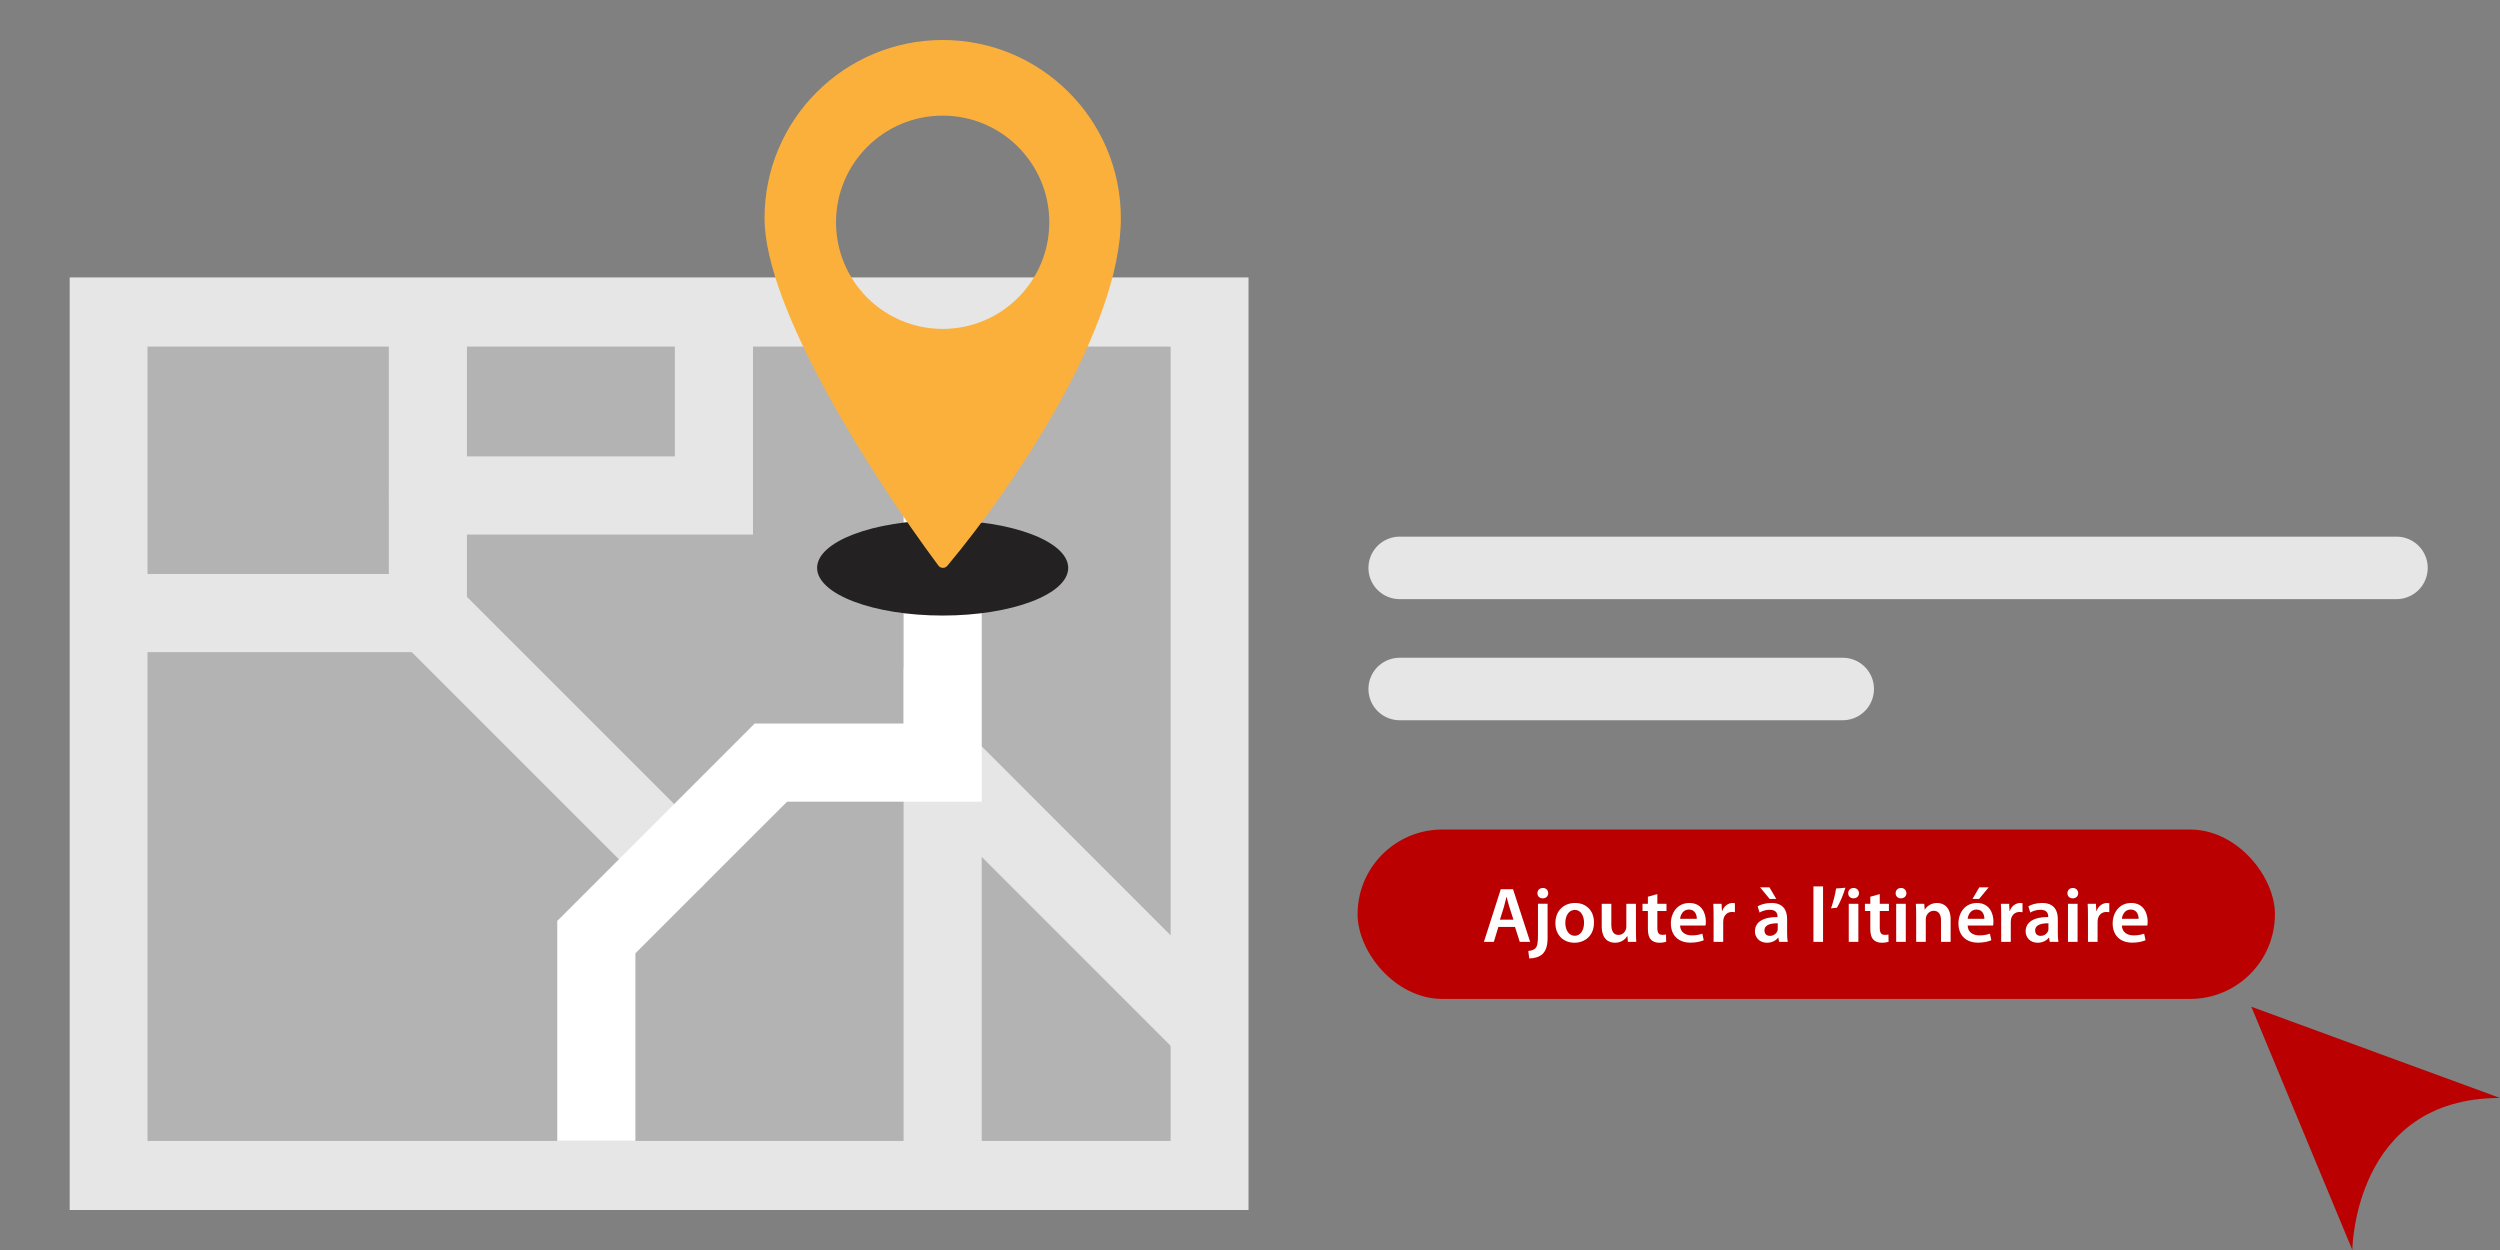 <?xml version="1.0" encoding="UTF-8"?>
<svg xmlns="http://www.w3.org/2000/svg" id="a" viewBox="0 0 320 160">
  <rect x="0" y="0" width="320" height="160" fill="#808080" stroke="none"/>
  <rect x="8.92" y="35.51" width="150.89" height="119.37" style="fill:#e6e6e6;"></rect>
  <rect x="18.88" y="44.36" width="130.96" height="101.68" style="fill:#b3b3b3;"></rect>
  <path d="M59.77,83.47H18.88c-2.76,0-5-2.24-5-5s2.24-5,5-5h30.89v-29.11c0-2.76,2.24-5,5-5s5,2.24,5,5v39.11Z" style="fill:#e6e6e6;"></path>
  <path d="M96.38,68.42h-41.6c-2.76,0-5-2.24-5-5s2.24-5,5-5h31.6v-14.07c0-2.76,2.24-5,5-5s5,2.24,5,5v24.07Z" style="fill:#e6e6e6;"></path>
  <path d="M86.3,114.99c-1.28,0-2.56-.49-3.54-1.46l-31.52-31.52c-1.95-1.95-1.95-5.12,0-7.07,1.95-1.95,5.12-1.95,7.07,0l31.52,31.52c1.95,1.95,1.95,5.12,0,7.07-.98.98-2.26,1.46-3.54,1.46Z" style="fill:#e6e6e6;"></path>
  <path d="M120.66,151.03c-2.76,0-5-2.24-5-5v-60.5l41.36,41.37c1.95,1.95,1.95,5.12,0,7.07-1.95,1.95-5.12,1.95-7.07,0l-24.29-24.29v36.35c0,2.76-2.24,5-5,5Z" style="fill:#e6e6e6;"></path>
  <polygon points="81.33 146.03 71.33 146.03 71.33 117.88 96.6 92.61 115.66 92.61 115.66 44.35 125.66 44.35 125.66 102.61 100.75 102.61 81.33 122.02 81.33 146.03" style="fill:#fff;"></polygon>
  <ellipse cx="120.66" cy="72.69" rx="16.07" ry="6.1" style="fill:#232121;"></ellipse>
  <path d="M120.66,5.12c-12.59,0-22.8,10.21-22.8,22.8,0,11.45,13.57,32.79,22.25,44.47.28.38.84.4,1.15.03,8.65-10.35,22.21-30.45,22.21-44.5,0-12.59-10.21-22.8-22.8-22.8ZM120.66,42.1c-7.54,0-13.65-6.11-13.65-13.65s6.11-13.65,13.65-13.65,13.65,6.11,13.65,13.65-6.11,13.65-13.65,13.65Z" style="fill:#fbb03b;"></path>
  <line x1="179.16" y1="72.69" x2="306.75" y2="72.69" style="fill:none; stroke:#e6e6e6; stroke-linecap:round; stroke-linejoin:round; stroke-width:8px;"></line>
  <line x1="179.16" y1="88.19" x2="235.87" y2="88.19" style="fill:none; stroke:#e6e6e6; stroke-linecap:round; stroke-linejoin:round; stroke-width:8px;"></line>
  <path d="M288.17,128.86l12.93,31.14s.14-19.46,18.9-19.46l-31.83-11.68Z" style="fill:#ba0000;"></path>
  <rect x="173.77" y="106.18" width="117.42" height="21.68" rx="10.84" ry="10.84" style="fill:#ba0000;"></rect>
  <path d="M191.79,118.65l-.58,1.91h-1.27l2.16-6.74h1.57l2.19,6.74h-1.33l-.61-1.91h-2.13ZM193.72,117.72l-.53-1.66c-.13-.41-.24-.87-.34-1.26h-.02c-.1.39-.21.86-.32,1.26l-.52,1.66h1.73Z" style="fill:#fff;"></path>
  <path d="M195.62,121.72c.4-.03.72-.14.92-.35.23-.25.32-.63.32-1.69v-4h1.23v4.35c0,1.01-.2,1.64-.64,2.08-.42.4-1.1.57-1.71.57l-.12-.96ZM198.17,114.33c0,.36-.26.66-.7.66s-.68-.3-.68-.66c0-.38.28-.67.7-.67s.67.29.68.67Z" style="fill:#fff;"></path>
  <path d="M204.03,118.08c0,1.79-1.26,2.59-2.5,2.59-1.37,0-2.44-.94-2.44-2.51s1.05-2.58,2.52-2.58,2.42,1.02,2.42,2.5ZM200.36,118.13c0,.94.47,1.65,1.21,1.65.7,0,1.19-.68,1.19-1.67,0-.76-.34-1.64-1.18-1.64s-1.22.85-1.22,1.66Z" style="fill:#fff;"></path>
  <path d="M209.4,119.1c0,.58.02,1.06.04,1.46h-1.07l-.06-.73h-.03c-.21.34-.69.84-1.57.84s-1.69-.53-1.69-2.12v-2.86h1.23v2.65c0,.81.26,1.33.91,1.33.5,0,.82-.34.94-.66.05-.1.07-.24.07-.38v-2.94h1.23v3.41Z" style="fill:#fff;"></path>
  <path d="M212.14,114.44v1.25h1.17v.92h-1.17v2.15c0,.6.16.9.63.9.22,0,.34,0,.48-.05l.02.93c-.18.07-.51.13-.89.13-.46,0-.83-.15-1.06-.4-.27-.28-.39-.73-.39-1.37v-2.29h-.69v-.92h.69v-.91l1.21-.34Z" style="fill:#fff;"></path>
  <path d="M215.05,118.47c.03.88.71,1.26,1.5,1.26.57,0,.97-.09,1.35-.22l.18.84c-.42.18-1,.31-1.7.31-1.58,0-2.51-.97-2.51-2.46,0-1.35.82-2.62,2.38-2.62s2.1,1.3,2.1,2.37c0,.23-.02.41-.04.52h-3.26ZM217.19,117.61c.01-.45-.19-1.19-1.01-1.19-.76,0-1.08.69-1.13,1.19h2.14Z" style="fill:#fff;"></path>
  <path d="M219.34,117.26c0-.66-.01-1.14-.04-1.57h1.06l.05.92h.03c.24-.68.81-1.03,1.34-1.03.12,0,.19.01.29.03v1.15c-.11-.02-.22-.03-.37-.03-.58,0-.99.37-1.1.93-.02.11-.03.24-.03.37v2.53h-1.23v-3.3Z" style="fill:#fff;"></path>
  <path d="M228.75,119.39c0,.44.02.87.08,1.17h-1.11l-.09-.54h-.03c-.29.38-.8.65-1.44.65-.98,0-1.53-.71-1.53-1.45,0-1.22,1.09-1.85,2.89-1.84v-.08c0-.32-.13-.85-.99-.85-.48,0-.98.15-1.31.36l-.24-.8c.36-.22.99-.43,1.76-.43,1.56,0,2.01.99,2.01,2.06v1.75ZM226.49,113.58l.87,1.48h-.85l-1.22-1.48h1.2ZM227.55,118.18c-.87,0-1.7.17-1.7.91,0,.48.31.7.7.7.5,0,.85-.32.97-.67.03-.09.03-.18.03-.27v-.67Z" style="fill:#fff;"></path>
  <path d="M232.12,113.46h1.23v7.1h-1.23v-7.1Z" style="fill:#fff;"></path>
  <path d="M236.21,113.63c-.27.92-.71,1.94-1.08,2.56l-.76.08c.26-.74.53-1.73.65-2.54l1.19-.1Z" style="fill:#fff;"></path>
  <path d="M237.95,114.33c0,.36-.27.66-.7.66s-.68-.3-.68-.66c0-.38.28-.67.69-.67s.68.29.69.67ZM236.64,120.56v-4.87h1.23v4.87h-1.23Z" style="fill:#fff;"></path>
  <path d="M240.61,114.44v1.25h1.17v.92h-1.17v2.15c0,.6.16.9.63.9.22,0,.34,0,.48-.05l.02.93c-.18.07-.51.13-.89.13-.46,0-.83-.15-1.06-.4-.27-.28-.39-.73-.39-1.37v-2.29h-.69v-.92h.69v-.91l1.21-.34Z" style="fill:#fff;"></path>
  <path d="M244.02,114.33c0,.36-.27.66-.7.66s-.68-.3-.68-.66c0-.38.28-.67.69-.67s.68.29.69.67ZM242.71,120.56v-4.87h1.23v4.87h-1.23Z" style="fill:#fff;"></path>
  <path d="M245.27,117.14c0-.56-.02-1.03-.04-1.45h1.07l.06.73h.03c.22-.38.75-.84,1.56-.84.85,0,1.73.55,1.73,2.09v2.89h-1.23v-2.75c0-.7-.26-1.23-.93-1.23-.49,0-.83.35-.96.72-.04.1-.06.25-.06.39v2.87h-1.23v-3.42Z" style="fill:#fff;"></path>
  <path d="M251.86,118.47c.03.88.71,1.26,1.5,1.26.57,0,.97-.09,1.35-.22l.18.84c-.42.18-1,.31-1.7.31-1.58,0-2.51-.97-2.51-2.46,0-1.35.82-2.62,2.38-2.62s2.1,1.3,2.1,2.37c0,.23-.02.41-.04.52h-3.26ZM254,117.61c0-.45-.19-1.19-1.01-1.19-.76,0-1.08.69-1.13,1.19h2.14ZM254.55,113.58l-1.22,1.48h-.85l.87-1.48h1.2Z" style="fill:#fff;"></path>
  <path d="M256.15,117.26c0-.66-.01-1.14-.04-1.57h1.06l.05.92h.03c.24-.68.81-1.03,1.34-1.03.12,0,.19.01.29.03v1.15c-.11-.02-.22-.03-.37-.03-.58,0-.99.37-1.1.93-.02.11-.03.24-.03.37v2.53h-1.23v-3.3Z" style="fill:#fff;"></path>
  <path d="M263.4,119.39c0,.44.02.87.08,1.17h-1.11l-.09-.54h-.03c-.29.38-.8.65-1.44.65-.98,0-1.53-.71-1.53-1.45,0-1.22,1.09-1.85,2.89-1.84v-.08c0-.32-.13-.85-.99-.85-.48,0-.98.15-1.31.36l-.24-.8c.36-.22.99-.43,1.76-.43,1.56,0,2.01.99,2.01,2.06v1.75ZM262.2,118.18c-.87,0-1.7.17-1.7.91,0,.48.31.7.7.7.5,0,.85-.32.97-.67.03-.09.03-.18.03-.27v-.67Z" style="fill:#fff;"></path>
  <path d="M266.01,114.33c0,.36-.27.66-.7.66s-.68-.3-.68-.66c0-.38.28-.67.69-.67s.68.29.69.67ZM264.7,120.56v-4.87h1.23v4.87h-1.23Z" style="fill:#fff;"></path>
  <path d="M267.26,117.26c0-.66-.01-1.14-.04-1.57h1.06l.05.92h.03c.24-.68.81-1.03,1.34-1.03.12,0,.19.01.29.03v1.15c-.11-.02-.22-.03-.37-.03-.58,0-.99.37-1.1.93-.02.11-.03.24-.03.37v2.53h-1.23v-3.3Z" style="fill:#fff;"></path>
  <path d="M271.6,118.47c.03.88.71,1.26,1.5,1.26.57,0,.97-.09,1.35-.22l.18.84c-.42.18-1,.31-1.7.31-1.58,0-2.51-.97-2.51-2.46,0-1.35.82-2.62,2.38-2.62s2.1,1.3,2.1,2.37c0,.23-.02.41-.04.52h-3.26ZM273.74,117.61c.01-.45-.19-1.19-1.01-1.19-.76,0-1.08.69-1.13,1.19h2.14Z" style="fill:#fff;"></path>
</svg>
